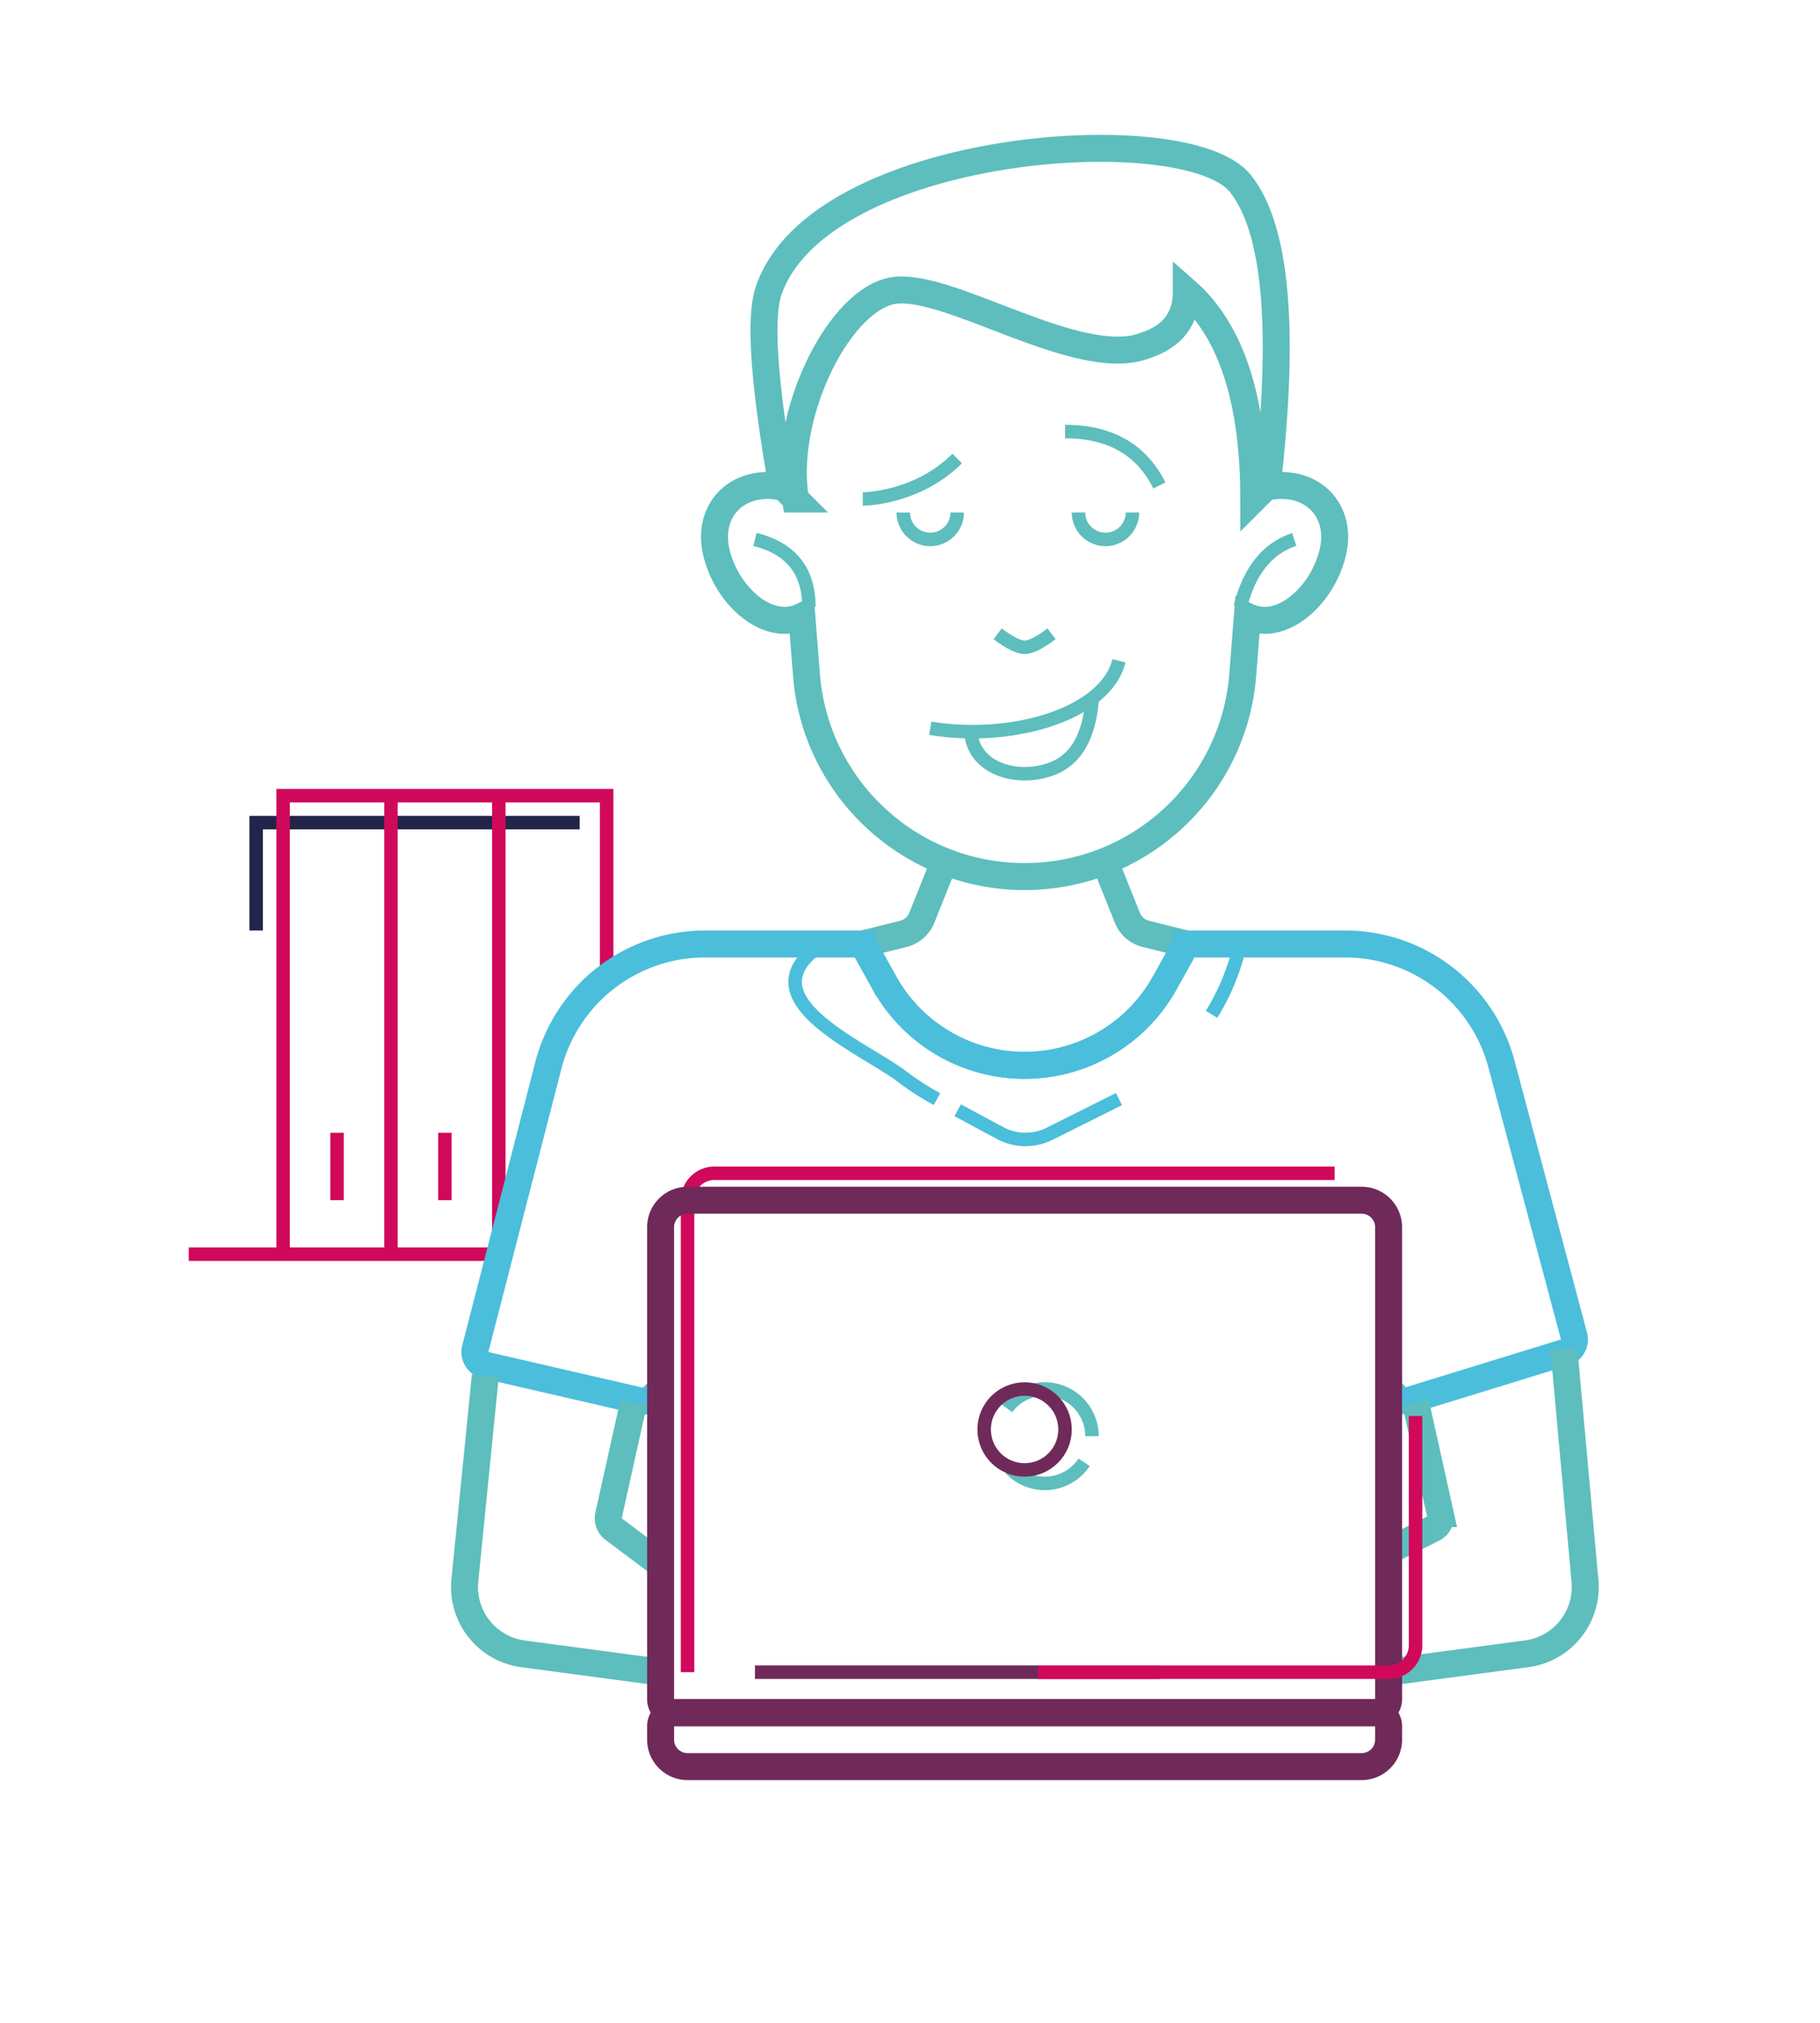 <svg width="135" height="150" viewBox="0 0 135 150" xmlns="http://www.w3.org/2000/svg"><g fill="none" fill-rule="evenodd"><path d="M70 64l-1.62 4.05a2 2 0 01-1.372 1.198L64 70h0l1.6 2.88A11.897 11.897 0 0076 79h0c4.32 0 8.301-2.342 10.4-6.12L88 70h0l-3.008-.752a2 2 0 01-1.372-1.197L82 64" stroke="#5DBEBD" stroke-width="2"/><path stroke="#21254A" d="M43 61H19v8"/><path d="M14 93h23M21 93V59h8v34M29 93V59h8v34M25 89v-5M33 89v-5M37 93V59h8v14" stroke="#D0095B"/><path d="M93.264 36.32a5.054 5.054 0 011.778-.32c2.779 0 4.485 2.239 3.81 5-.674 2.761-2.931 5-5.041 5-.452 0-.886-.103-1.288-.291l-.342 4.338C91.514 58.489 84.469 65 76 65c-8.469 0-15.514-6.511-16.18-14.953l-.342-4.339a3.017 3.017 0 01-1.289.292c-2.11 0-4.367-2.239-5.042-5-.674-2.761 1.032-5 3.81-5 .627 0 1.227.114 1.78.321" stroke="#5DBEBD" stroke-width="2"/><path d="M71 38a2 2 0 11-4 0M84 38a2 2 0 11-4 0M64 37s4 0 7-3M79 32c3.333 0 5.667 1.333 7 4M69 54c6 1 13-1 14-5" stroke="#5DBEBD"/><path d="M72 54c0 3 3.46 4 6.054 3 1.73-.667 2.712-2.333 2.946-5M56 40c2.667.667 4 2.333 4 5M96 40c-2 .667-3.333 2.333-4 5" stroke="#5DBEBD"/><path d="M59 37c-1-6 3-14.399 7-15.399s14 6 19 4c2-.666 3-2 3-4 3.333 2.933 5 8.066 5 15.399l1-1c1.333-11.6.667-19.065-2-22.399-4-5-31.322-3.033-35 8-.667 2-.333 6.8 1 14.399l1 1z" stroke="#5DBEBD" stroke-width="2"/><path d="M74 47c.889.667 1.556 1 2 1 .444 0 1.111-.333 2-1" stroke="#5DBEBD"/><path d="M49 103h0l-.608.608a1 1 0 01-.932.267L36 101.231a1 1 0 01-.743-1.224L40.676 79A12 12 0 0152.297 70H65h-1 0l1.6 2.88A11.897 11.897 0 0076 79h0c4.32 0 8.301-2.342 10.4-6.12L88 70h0-1 12.78a12 12 0 0111.595 8.908l5.377 20.162a1 1 0 01-.672 1.213l-11.505 3.54a1 1 0 01-1-.249L103 103h0" stroke="#4BBEDB" stroke-width="2"/><path d="M36 102l-1.519 15.186a5 5 0 004.315 5.453L49 124h0M47 104l-1.86 8.37a1 1 0 00.376 1.017L49 116h0" stroke="#5DBEBD" stroke-width="2"/><path d="M71.037 82.327l3.135 1.688a4 4 0 003.685.056L83 81.5m6.87-6.283a17.008 17.008 0 002.028-4.81L92 70h0m-31 0c-6 4 2.99 7.61 5.927 9.843.81.615 1.67 1.17 2.575 1.657" stroke="#4BBEDB"/><path d="M116 100l1.566 17.225a5 5 0 01-4.319 5.409L103 124h0M105 104l1.83 8.238a1 1 0 01-.528 1.111L103 115h0" stroke="#5DBEBD" stroke-width="2"/><path d="M51 124V89a2 2 0 012-2h46" stroke="#D0095B"/><path d="M51 89h50a2 2 0 012 2v35a1 1 0 01-1 1H50a1 1 0 01-1-1V91a2 2 0 012-2z" stroke="#6F2A5A" stroke-width="2"/><path d="M81 106.5a3.5 3.5 0 00-6.318-2.076m.28 4.487A3.49 3.49 0 0077.5 110h0c1.218 0 2.29-.622 2.917-1.566" stroke="#5DBEBD"/><circle stroke="#6F2A5A" cx="76" cy="106" r="3"/><path d="M56 124h30" stroke="#6F2A5A"/><path d="M51 131h50a2 2 0 002-2v-1a1 1 0 00-1-1H50a1 1 0 00-1 1v1a2 2 0 002 2z" stroke="#6F2A5A" stroke-width="2"/><path d="M77 124h26a2 2 0 002-2v-17h0" stroke="#D0095B"/></g></svg>